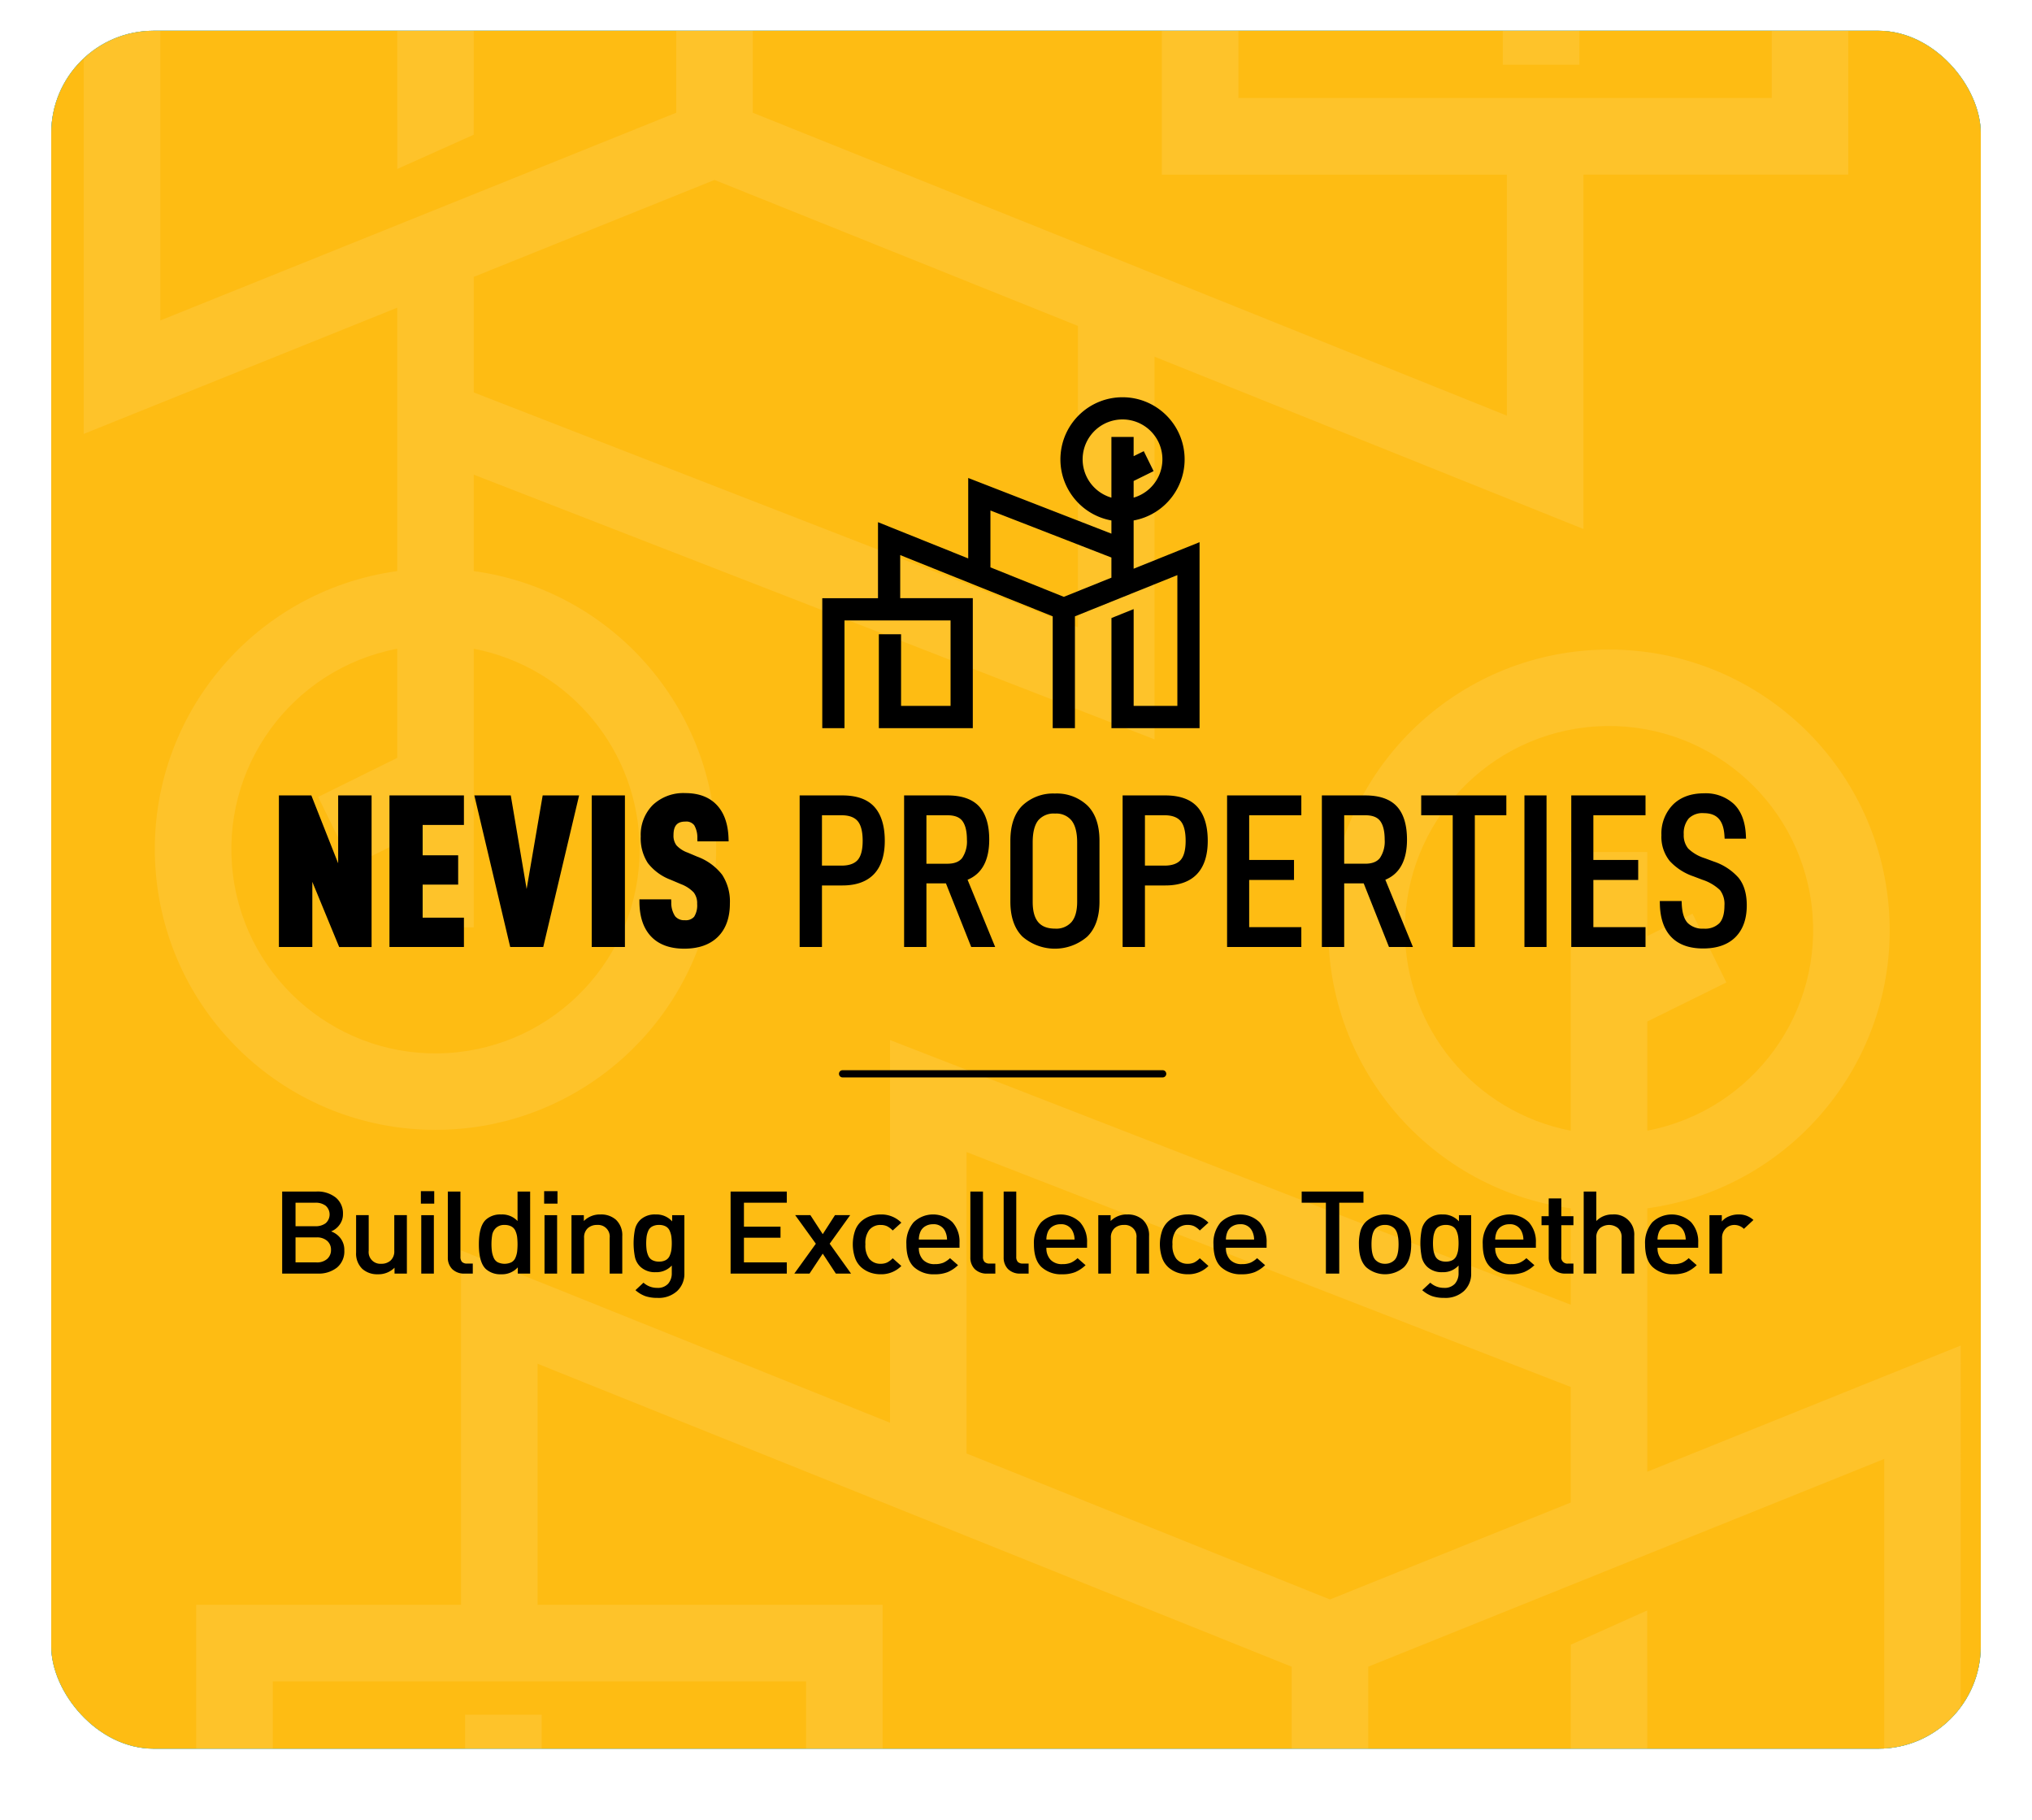 <svg xmlns="http://www.w3.org/2000/svg" xmlns:xlink="http://www.w3.org/1999/xlink" width="595" height="533" xmlns:v="https://vecta.io/nano"><defs><filter id="A" x="0" y="0" width="595" height="533" filterUnits="userSpaceOnUse"><feOffset dy="6"/><feGaussianBlur stdDeviation="5" result="A"/><feFlood flood-opacity=".129"/><feComposite operator="in" in2="A"/><feComposite in="SourceGraphic"/></filter><clipPath id="B"><rect width="565" height="503" rx="30" fill="none"/></clipPath><linearGradient id="C" x1="1" y1="1" x2="0" y2=".015"><stop offset="0" stop-color="#12394e"/><stop offset=".341" stop-color="#14455f"/><stop offset="1" stop-color="#165272"/></linearGradient><clipPath id="D"><path fill="none" d="M0 0h549.629v503H0z"/></clipPath><clipPath id="E"><path fill="#fff" d="M0 0h516.691v322.055H0z"/></clipPath><clipPath id="F"><path fill="#fff" d="M0 0h516.691v322.053H0z"/></clipPath><clipPath id="G"><path fill="none" d="M0 0h565v503H0z"/></clipPath><clipPath id="H"><path fill="none" d="M0 0h565.001v503.002H0z"/></clipPath><clipPath id="I"><path fill="none" d="M0 0h516.691v322.055H0z"/></clipPath><clipPath id="J"><path fill="none" d="M0 0h516.691v322.053H0z"/></clipPath><path id="K" d="M344.307 268.275h21.742v-5.806h-15.271V248.65h13.127v-5.868h-13.127v-13.083h15.271v-5.8h-21.742z"/><path id="L" d="M123.44 363.895h-2.28a4.95 4.95 0 0 1-3.763-1.333c-.856-.917-1.311-2.137-1.266-3.391v-19.3h3.691v19.1a2.15 2.15 0 0 0 .452 1.5 2.02 2.02 0 0 0 1.537.489h1.628z"/></defs><g transform="translate(-246 -6197.879)"><g transform="translate(246 6197.88)" filter="url(#A)"><rect width="565" height="503" rx="30" transform="translate(15 9)" fill="#fff"/></g><g transform="translate(261 6206.879)" clip-path="url(#B)"><path d="M0-.001h565v503H0z" fill="url(#C)"/><g opacity=".1"><g clip-path="url(#D)" transform="translate(9.515)"><g opacity=".68" style="mix-blend-mode:overlay"><g clip-path="url(#E)" transform="translate(32.938 180.945)"><path d="M424.896 240.961v-77.118c42.806-5.892 73.739-43.926 70.786-87.035S456.899.239 413.689.239s-79.041 33.46-81.994 76.569 27.98 81.143 70.786 87.035v28.226l-199.33-77.5v112.047l-125.6-50.45v103.758H.002v42.13h22.415v-19.68h156.164v19.68h-77.42v-9.945H78.746v9.945h122.25v-42.13H99.971v-70.563l220.809 88.7v24h22.415v-24.014l151.083-60.821v84.828h-69.382v-26.207h-.021v-14.262l-22.373 10.019v4.244h-.023v26.208h114.213v-118.05zM353.918 82.314c.043-31.542 24.589-57.621 56.07-59.574s59.062 20.892 63.003 52.187-17.112 60.266-48.094 66.18v-31.96l23.153-11.428-9.909-20.137-13.244 6.538V59.531h-22.416v81.577c-28.176-5.443-48.54-30.096-48.564-58.793M225.566 147.37l176.915 68.782v33.832l-70.5 28.381-106.415-42.745z" fill="#fff"/></g></g><g opacity=".68" style="mix-blend-mode:overlay"><g opacity=".747"><g clip-path="url(#F)"><path d="M91.796 81.093v77.117c-42.806 5.892-73.739 43.926-70.786 87.035s38.784 76.569 81.994 76.569 79.041-33.46 81.994-76.569-27.98-81.143-70.786-87.035v-28.226l199.33 77.5V95.438l125.6 50.45V42.129h77.551V.003h-22.415v19.68H338.111V.003h77.421v9.941h22.415V.003H315.696v42.13h101.025v70.566L195.913 24.003v-24h-22.411v24L22.415 84.827V.003h69.381v26.2h.021v14.266l22.371-10.019v-4.247h.023V.003H.002v118.045zm70.979 158.646c-.043 31.542-24.589 57.621-56.07 59.574s-59.062-20.892-63.003-52.187 17.112-60.266 48.094-66.18v31.957l-23.153 11.432 9.909 20.137 13.244-6.538v24.589h22.415v-81.577c28.176 5.443 48.54 30.096 48.564 58.793m128.351-65.056l-176.915-68.78V72.069l70.5-28.381 106.415 42.746z" fill="#fff"/></g></g></g></g></g><g fill="#fff"><path d="M316.125 160.743v-13.858c9.079-1.651 15.399-9.956 14.57-19.147s-8.533-16.231-17.761-16.231-16.932 7.04-17.761 16.231 5.491 17.496 14.57 19.147v3.786l-41.118-15.986v23.1l-25.91-10.408v21.826h-16v37.316h6.382v-30.924h30.459v24.533H249.34v-20.572h-6.382v26.964h26.977v-37.317h-20.841v-12.376l43.794 17.592v32.1h6.382v-32.1l29.41-11.84v37.551h-12.555v-27.79l-6.373 2.565v31.617h25.319v-53.4zm-41.121-.394v-16.325l34.739 13.506v5.782l-13.665 5.5zm34.739-37.447v17.43c-5.476-1.589-8.949-6.965-8.147-12.61s5.636-9.84 11.338-9.84 10.536 4.195 11.338 9.84-2.671 11.021-8.147 12.61v-4.783l5.733-2.829-2.821-5.734-2.912 1.437v-5.521zM87.694 245.344l-7.7-19.5h-9.315v43.517h9.6v-18.71l7.708 18.71h9.3v-43.52h-9.6zm14.729 24.018h21.386v-8.418h-11.853v-9.5h10.2v-8.418h-10.2v-8.71h11.854v-8.474h-21.387zm39.391-16.642l-4.552-26.879h-10.458l10.294 43.52h9.486l10.294-43.523h-10.457zm18.693-26.878h9.533v43.523h-9.533zm30.403 17.621l-2.873-1.213a8.05 8.05 0 0 1-3.19-2.07c-.613-.848-.915-1.881-.856-2.926 0-2.7 1.046-3.9 3.391-3.9.976-.112 1.942.282 2.561 1.045.647 1.153.956 2.464.894 3.784l.019.86h8.971l-.029-.909c-.134-4.118-1.277-7.336-3.4-9.566-2.139-2.25-5.172-3.391-9.017-3.391a12.8 12.8 0 0 0-9.313 3.4 12.13 12.13 0 0 0-3.483 9.043 13.06 13.06 0 0 0 2.041 7.65 14.89 14.89 0 0 0 6.525 4.782l2.99 1.269c1.382.511 2.632 1.327 3.655 2.387a5.02 5.02 0 0 1 .976 3.281 6.09 6.09 0 0 1-.862 3.691c-.678.734-1.663 1.105-2.657 1-1.057.086-2.092-.332-2.792-1.128a6.91 6.91 0 0 1-1.11-4.02l-.035-.844h-9.125l.009.889c.045 4.206 1.177 7.5 3.366 9.8s5.4 3.48 9.494 3.48c4.13 0 7.382-1.144 9.667-3.4s3.449-5.485 3.449-9.585a13.99 13.99 0 0 0-2.235-8.258 16.06 16.06 0 0 0-7.034-5.142m41.595-17.63h-12.289v43.519h6.41v-17.67h5.876c7.955 0 12.159-4.428 12.159-12.8 0-4.238-.986-7.5-2.93-9.694-1.971-2.224-5.077-3.352-9.229-3.352m-5.876 5.694h5.621c2.1 0 3.649.551 4.6 1.636.977 1.12 1.472 3.043 1.472 5.716 0 2.587-.493 4.445-1.463 5.524-.947 1.052-2.5 1.585-4.605 1.585h-5.621zm48.036 6.985c0-4.2-.967-7.395-2.875-9.491-1.929-2.118-4.988-3.192-9.093-3.192h-12.478v43.52h6.41v-18.275h5.6l7.265 18.279h6.879l-7.924-19.311c4.128-1.7 6.218-5.574 6.218-11.53m-18.036-6.988h6c2.066 0 3.474.53 4.3 1.621a8.9 8.9 0 0 1 1.318 5.368c.14 1.867-.342 3.728-1.37 5.293-.873 1.1-2.263 1.635-4.251 1.635h-6zm36.898-6.239a12.83 12.83 0 0 0-9.278 3.395c-2.335 2.261-3.518 5.69-3.518 10.2v17.431c0 4.423 1.182 7.821 3.515 10.1 5.331 4.569 13.196 4.569 18.527 0 2.356-2.281 3.55-5.68 3.55-10.1v-17.435c0-4.505-1.184-7.935-3.518-10.2a12.83 12.83 0 0 0-9.278-3.395m4.725 36.948a5.81 5.81 0 0 1-4.66 1.848c-4.4 0-6.451-2.451-6.451-7.714v-17.064c0-2.885.545-5.02 1.619-6.345a5.81 5.81 0 0 1 4.831-1.914c1.778-.128 3.511.594 4.672 1.946 1.1 1.345 1.651 3.47 1.651 6.314v17.068c0 2.632-.559 4.606-1.662 5.866m27-36.404h-12.286v43.519h6.41v-17.67h5.876c7.955 0 12.159-4.428 12.159-12.8 0-4.238-.986-7.5-2.93-9.694-1.971-2.224-5.077-3.352-9.229-3.352m-5.876 5.694h5.618c2.1 0 3.649.551 4.6 1.636.977 1.12 1.472 3.043 1.472 5.716 0 2.587-.493 4.445-1.463 5.524-.947 1.052-2.5 1.585-4.605 1.585h-5.621zm23.588 37.823h21.322v-5.694h-14.976v-13.55h12.873v-5.756h-12.873v-12.826h14.976v-5.694H342.96zm51.666-30.838c0-4.2-.967-7.395-2.875-9.491-1.929-2.118-4.988-3.192-9.093-3.192H370.18v43.52h6.41v-18.275h5.6l7.264 18.275h6.879l-7.925-19.311c4.127-1.7 6.218-5.574 6.218-11.53m-18.032-6.984h6c2.066 0 3.474.53 4.3 1.621.998 1.604 1.459 3.484 1.318 5.368.139 1.867-.343 3.728-1.371 5.293-.873 1.1-2.263 1.635-4.251 1.635h-6zm22.108-.001h9.05v37.826h6.346v-37.826h9.05v-5.694h-24.446zm29.651-5.693h6.346v43.523h-6.346zm13.447 43.52h21.324v-5.694h-14.976v-13.55h12.876v-5.756h-12.873v-12.826h14.973v-5.694h-21.322zm47.961-19.963a16.36 16.36 0 0 0-7-4.557l-2.616-.97a11.88 11.88 0 0 1-4.774-2.783 5.98 5.98 0 0 1-1.278-4.077 6.56 6.56 0 0 1 1.427-4.551 5.53 5.53 0 0 1 4.322-1.529c3.784 0 5.672 2.064 5.942 6.5l.05.827h6.145l-.042-.92c-.18-3.969-1.343-7.01-3.456-9.038a11.91 11.91 0 0 0-8.574-3.06 12.13 12.13 0 0 0-8.937 3.284 11.85 11.85 0 0 0-3.285 8.733c-.13 2.676.715 5.309 2.377 7.411a16.47 16.47 0 0 0 6.857 4.428l2.542.966a13.36 13.36 0 0 1 5.046 2.971 6.59 6.59 0 0 1 1.276 4.44c0 2.3-.49 4.007-1.457 5.065-1.205 1.133-2.834 1.7-4.482 1.561a6.08 6.08 0 0 1-4.568-1.583c-1.048-1.066-1.639-2.918-1.755-5.505l-.038-.841h-6.264l.019.9c.09 4.083 1.191 7.255 3.272 9.427 2.1 2.188 5.172 3.3 9.143 3.3 4 0 7.13-1.095 9.288-3.254s3.253-5.23 3.253-9.127c0-3.385-.819-6.079-2.436-8.01M89.463 356.487a6.03 6.03 0 0 1-2.094 4.913 8.39 8.39 0 0 1-5.536 1.737H71.615v-23.558h9.829a8.36 8.36 0 0 1 5.57 1.737 5.85 5.85 0 0 1 2.059 4.715 5.05 5.05 0 0 1-1.012 3.127 5.42 5.42 0 0 1-2.395 1.87 5.98 5.98 0 0 1 2.715 1.985 5.49 5.49 0 0 1 1.082 3.475m-5.341-7.826a3.35 3.35 0 0 0 0-5 4.73 4.73 0 0 0-3-.877h-5.678v6.75h5.678a4.73 4.73 0 0 0 3-.877m1.508 7.66a3.32 3.32 0 0 0-1.1-2.581 4.39 4.39 0 0 0-3.051-.993h-6.033v7.18h6.033c1.106.066 2.195-.289 3.051-.992.735-.666 1.138-1.623 1.1-2.614m21.797 6.819h-3.548v-1.687c-1.268 1.263-3.001 1.945-4.79 1.886a6.4 6.4 0 0 1-4.435-1.522 6.09 6.09 0 0 1-1.81-4.732v-10.72h3.619v10.224c-.116 1.001.223 2.002.924 2.726s1.69 1.096 2.695 1.013a3.85 3.85 0 0 0 2.679-.943c.741-.735 1.124-1.759 1.047-2.8v-10.22h3.619z"/><path d="M115.275 343.053h-3.832v-3.573h3.832zm-.106 20.084h-3.619v-16.775h3.625zm11.185 0h-2.236c-1.359.102-2.698-.373-3.69-1.307a4.63 4.63 0 0 1-1.242-3.325v-18.926h3.617v18.728a2.11 2.11 0 0 0 .444 1.473 1.98 1.98 0 0 0 1.508.48h1.6zm16.471 0h-3.549v-1.787a6.06 6.06 0 0 1-4.754 1.985 6.2 6.2 0 0 1-4.4-1.489q-2.023-1.886-2.023-7.114 0-5.194 2.023-7.081a6.15 6.15 0 0 1 4.364-1.488 6.04 6.04 0 0 1 4.719 1.886v-8.471h3.619zm-3.744-6.253a18.66 18.66 0 0 0 0-4.3c-.083-.595-.252-1.174-.5-1.721a2.63 2.63 0 0 0-1.153-1.257 4.01 4.01 0 0 0-1.951-.43 3.39 3.39 0 0 0-2.431.827 3.65 3.65 0 0 0-1.1 1.92c-.274 1.641-.304 3.313-.089 4.963a7 7 0 0 0 .515 1.737 2.62 2.62 0 0 0 1.153 1.274c1.237.572 2.663.572 3.9 0a2.62 2.62 0 0 0 1.153-1.274 6.47 6.47 0 0 0 .5-1.737m11.598-13.833h-3.832v-3.573h3.832zm-.106 20.084h-3.619v-16.775h3.619zm18.71.001h-3.619v-10.224c.124-1.003-.213-2.009-.916-2.735s-1.697-1.095-2.704-1.004a3.85 3.85 0 0 0-2.679.943 3.57 3.57 0 0 0-1.047 2.8v10.224H154.7v-16.779h3.548v1.687a6.48 6.48 0 0 1 4.79-1.886c1.618-.071 3.202.472 4.435 1.522a6.09 6.09 0 0 1 1.81 4.732zm17.838-.099a6.73 6.73 0 0 1-2.076 5.112 7.84 7.84 0 0 1-5.624 1.969c-1.186.027-2.369-.142-3.5-.5-1.053-.387-2.022-.971-2.856-1.72l2.306-2.151a5.76 5.76 0 0 0 3.9 1.489 3.97 3.97 0 0 0 3.193-1.208c.705-.86 1.071-1.949 1.029-3.06v-2.151c-1.191 1.293-2.892 1.996-4.648 1.919a6.04 6.04 0 0 1-4.293-1.488 5.51 5.51 0 0 1-1.604-2.744c-.544-2.686-.544-5.454 0-8.14a5.51 5.51 0 0 1 1.615-2.746 6.1 6.1 0 0 1 4.329-1.456 6.02 6.02 0 0 1 4.719 1.985v-1.786h3.513zm-3.743-6.634a15.72 15.72 0 0 0 0-3.937 6.52 6.52 0 0 0-.479-1.622c-.224-.526-.617-.963-1.117-1.241a3.91 3.91 0 0 0-1.934-.43 4.01 4.01 0 0 0-1.952.43 2.55 2.55 0 0 0-1.135 1.241 6.46 6.46 0 0 0-.479 1.638 15.39 15.39 0 0 0 0 3.9c.086.565.247 1.116.479 1.638a2.55 2.55 0 0 0 1.135 1.241 4.01 4.01 0 0 0 1.952.429 3.9 3.9 0 0 0 1.934-.429 2.57 2.57 0 0 0 1.117-1.241 6.5 6.5 0 0 0 .479-1.622m33.156 6.737h-16.144v-23.558h16.145v3.21h-12.313v6.882h10.5v3.177h-10.5v7.081h12.313zm18.445 0h-4.365l-3.761-5.724-3.8 5.724h-4.364l6.174-8.57-5.925-8.205h4.365l3.548 5.459 3.513-5.459h4.364l-5.89 8.205zm14.448-2.183a8.11 8.11 0 0 1-5.926 2.382 9.05 9.05 0 0 1-2.981-.48 7.9 7.9 0 0 1-2.537-1.456 6.6 6.6 0 0 1-1.827-2.68c-.899-2.582-.899-5.392 0-7.974a6.6 6.6 0 0 1 1.827-2.68c.746-.638 1.607-1.126 2.537-1.439.962-.315 1.969-.471 2.981-.463a8.1 8.1 0 0 1 5.926 2.349l-2.484 2.25a6.03 6.03 0 0 0-1.614-1.224c-.574-.256-1.198-.381-1.827-.364-1.285-.061-2.523.491-3.336 1.489-1.42 2.539-1.42 5.634 0 8.173.813.997 2.051 1.55 3.336 1.489a4.2 4.2 0 0 0 1.827-.364 5.99 5.99 0 0 0 1.614-1.224zm16.698-5.228h-11.674a4.8 4.8 0 0 0 1.189 3.441c.9.881 2.131 1.338 3.388 1.257.823.025 1.642-.111 2.413-.4a6.63 6.63 0 0 0 1.951-1.323l2.306 2.018a10.06 10.06 0 0 1-2.963 1.985 9.86 9.86 0 0 1-3.779.629 8.29 8.29 0 0 1-5.89-2.051q-2.2-2.052-2.2-6.552c-.137-2.285.599-4.537 2.058-6.3 3.106-3.003 8.026-3.025 11.159-.05a8.31 8.31 0 0 1 2.04 5.857zm-3.584-2.349a5.58 5.58 0 0 0-.5-2.283c-.606-1.394-2.034-2.246-3.548-2.118a4.18 4.18 0 0 0-2.2.579c-.611.355-1.095.894-1.384 1.539a5.66 5.66 0 0 0-.461 2.283zm13.87 9.76h-2.238c-1.359.102-2.698-.373-3.69-1.307a4.63 4.63 0 0 1-1.242-3.325v-18.926h3.62v18.728a2.11 2.11 0 0 0 .444 1.473c.414.362.961.536 1.508.48h1.6zm9.562 0h-2.236c-1.359.102-2.698-.373-3.69-1.307a4.63 4.63 0 0 1-1.242-3.325v-18.926h3.619v18.728a2.11 2.11 0 0 0 .444 1.473c.414.362.961.536 1.508.48h1.6zm16.776-7.411h-11.674a4.8 4.8 0 0 0 1.189 3.441c.9.881 2.131 1.338 3.388 1.257.823.025 1.642-.111 2.413-.4a6.63 6.63 0 0 0 1.951-1.323l2.306 2.018a10.06 10.06 0 0 1-2.963 1.985 9.86 9.86 0 0 1-3.779.629 8.29 8.29 0 0 1-5.89-2.051q-2.2-2.052-2.2-6.552c-.137-2.285.599-4.537 2.058-6.3 3.106-3.003 8.026-3.025 11.159-.05a8.31 8.31 0 0 1 2.04 5.857zm-3.584-2.349c-.004-.788-.174-1.566-.5-2.283-.606-1.394-2.034-2.246-3.548-2.118a4.18 4.18 0 0 0-2.2.579c-.611.355-1.095.894-1.384 1.539a5.66 5.66 0 0 0-.461 2.283zm21.395 9.761h-3.619v-10.224c.124-1.003-.213-2.009-.916-2.735s-1.697-1.095-2.704-1.004a3.85 3.85 0 0 0-2.679.943 3.57 3.57 0 0 0-1.047 2.8v10.224h-3.618v-16.779h3.548v1.687a6.48 6.48 0 0 1 4.79-1.886c1.618-.071 3.202.472 4.435 1.522a6.09 6.09 0 0 1 1.81 4.732zm17.051-2.184a8.11 8.11 0 0 1-5.925 2.382 9.05 9.05 0 0 1-2.981-.48 7.9 7.9 0 0 1-2.537-1.456 6.6 6.6 0 0 1-1.827-2.68 12.13 12.13 0 0 1 0-7.974 6.61 6.61 0 0 1 1.827-2.68 7.67 7.67 0 0 1 2.537-1.439 9.34 9.34 0 0 1 2.981-.463 8.1 8.1 0 0 1 5.925 2.349l-2.484 2.25a6.03 6.03 0 0 0-1.614-1.224c-.574-.256-1.198-.381-1.827-.364-1.285-.061-2.523.491-3.336 1.489-1.42 2.539-1.42 5.634 0 8.173.813.997 2.051 1.55 3.336 1.489a4.2 4.2 0 0 0 1.827-.364 5.99 5.99 0 0 0 1.614-1.224zm16.696-5.228H342.63a4.8 4.8 0 0 0 1.189 3.441c.9.881 2.131 1.338 3.388 1.257.823.025 1.642-.111 2.413-.4a6.65 6.65 0 0 0 1.951-1.323l2.306 2.018a10.06 10.06 0 0 1-2.963 1.985 9.86 9.86 0 0 1-3.779.629 8.29 8.29 0 0 1-5.891-2.051q-2.2-2.052-2.2-6.552c-.137-2.285.599-4.537 2.058-6.3 3.106-3.003 8.026-3.025 11.159-.05a8.31 8.31 0 0 1 2.04 5.857zm-3.584-2.349c-.004-.788-.174-1.566-.5-2.283-.606-1.394-2.034-2.246-3.548-2.118a4.18 4.18 0 0 0-2.2.579c-.611.355-1.095.894-1.384 1.539a5.67 5.67 0 0 0-.461 2.283zm31.403-10.588h-6.954v20.349h-3.832v-20.349h-6.955v-3.21h17.741zm13.701 11.944q0 4.566-2.129 6.618a8.27 8.27 0 0 1-10.751 0q-2.13-2.051-2.13-6.618a13.86 13.86 0 0 1 .461-3.855c.304-1.042.88-1.983 1.668-2.729a8.27 8.27 0 0 1 10.751 0 6.12 6.12 0 0 1 1.668 2.729 13.89 13.89 0 0 1 .461 3.855m-3.619 0q0-3.441-1.242-4.6a3.75 3.75 0 0 0-2.661-.959 3.7 3.7 0 0 0-2.625.959q-1.243 1.159-1.242 4.6.001 3.441 1.242 4.6a3.7 3.7 0 0 0 2.625.992 3.75 3.75 0 0 0 2.661-.992q1.242-1.158 1.242-4.6m20.852 8.306a6.73 6.73 0 0 1-2.076 5.112 7.84 7.84 0 0 1-5.624 1.969 10.78 10.78 0 0 1-3.5-.5c-1.053-.387-2.022-.971-2.856-1.72l2.307-2.151c1.068.967 2.459 1.498 3.9 1.489a3.97 3.97 0 0 0 3.193-1.208c.705-.86 1.071-1.949 1.029-3.06v-2.151c-1.191 1.293-2.892 1.996-4.648 1.919-1.57.081-3.11-.452-4.293-1.488a5.51 5.51 0 0 1-1.614-2.747c-.545-2.686-.545-5.454 0-8.14a5.52 5.52 0 0 1 1.614-2.746 6.1 6.1 0 0 1 4.329-1.456 6.02 6.02 0 0 1 4.719 1.985v-1.786h3.513zm-3.744-6.634a15.7 15.7 0 0 0 0-3.937 6.49 6.49 0 0 0-.479-1.622c-.224-.526-.618-.963-1.118-1.241a3.9 3.9 0 0 0-1.934-.43 4.01 4.01 0 0 0-1.952.43c-.506.275-.904.712-1.13 1.241-.231.522-.392 1.073-.478 1.638a15.37 15.37 0 0 0 0 3.9 6.44 6.44 0 0 0 .478 1.638 2.55 2.55 0 0 0 1.135 1.241 4.01 4.01 0 0 0 1.952.429 3.9 3.9 0 0 0 1.934-.429c.5-.278.894-.715 1.118-1.241a6.47 6.47 0 0 0 .479-1.622m22.318-.674h-11.678a4.8 4.8 0 0 0 1.189 3.441c.9.881 2.131 1.338 3.388 1.257.823.025 1.642-.111 2.413-.4a6.65 6.65 0 0 0 1.952-1.323l2.307 2.018a10.06 10.06 0 0 1-2.963 1.985 9.86 9.86 0 0 1-3.778.629 8.29 8.29 0 0 1-5.89-2.051q-2.2-2.052-2.2-6.552c-.137-2.285.599-4.537 2.058-6.3 3.106-3.003 8.026-3.025 11.159-.05a8.31 8.31 0 0 1 2.04 5.857zm-3.584-2.349c-.004-.788-.174-1.566-.5-2.283-.606-1.394-2.034-2.246-3.548-2.118a4.18 4.18 0 0 0-2.2.579c-.611.355-1.095.894-1.384 1.539a5.67 5.67 0 0 0-.461 2.283zm14.364 9.76h-2.165a4.78 4.78 0 0 1-3.654-1.356c-.847-.891-1.306-2.081-1.277-3.309v-9.235h-2.058v-2.581h2.058v-5.1h3.619v5.1h3.478v2.581h-3.478v9.065a1.74 1.74 0 0 0 1.987 1.952h1.49zm17.47 0h-3.621v-10.29a3.54 3.54 0 0 0-1.011-2.746 4.13 4.13 0 0 0-5.234.017c-.722.718-1.098 1.714-1.029 2.73v10.29h-3.619v-23.559h3.619v8.471a6.3 6.3 0 0 1 4.648-1.886 5.76 5.76 0 0 1 6.245 6.154zm18.362-7.411h-11.674a4.8 4.8 0 0 0 1.189 3.441c.9.881 2.131 1.338 3.388 1.257.823.025 1.642-.111 2.413-.4a6.63 6.63 0 0 0 1.951-1.323l2.306 2.018a10.06 10.06 0 0 1-2.963 1.985 9.86 9.86 0 0 1-3.779.629 8.29 8.29 0 0 1-5.89-2.051q-2.2-2.052-2.2-6.552c-.137-2.285.599-4.537 2.058-6.3 3.106-3.003 8.026-3.025 11.159-.05a8.31 8.31 0 0 1 2.04 5.857zm-3.584-2.349a5.58 5.58 0 0 0-.5-2.283c-.606-1.394-2.034-2.246-3.548-2.118a4.18 4.18 0 0 0-2.2.579c-.611.355-1.095.894-1.384 1.539a5.65 5.65 0 0 0-.461 2.283zm19.442-5.625l-2.732 2.548a3.86 3.86 0 0 0-2.7-1.125c-.96-.024-1.886.354-2.555 1.042a3.72 3.72 0 0 0-1.029 2.73v10.191h-3.619v-16.775h3.548v1.82c.538-.644 1.227-1.144 2.005-1.456.879-.378 1.828-.57 2.785-.562a6.05 6.05 0 0 1 4.294 1.588"/></g><path d="M232.805 306.844h93.222" fill="none" stroke="#fff" stroke-linecap="round" stroke-width="3"/><path d="M0-.001h565v503H0z" fill="#2fd7ff" style="mix-blend-mode:saturation"/><g clip-path="url(#G)"><path fill="#febc13" d="M0-.001h565.001v503.002H0z"/><g clip-path="url(#H)" transform="translate(0 -.001)"><g opacity=".1"><g clip-path="url(#D)" transform="translate(9.515 .001)"><g style="mix-blend-mode:overlay"><g clip-path="url(#I)" transform="translate(32.938 180.945)"><path d="M424.897 240.961v-77.118c42.806-5.892 73.739-43.926 70.786-87.035S456.9.239 413.69.239s-79.041 33.46-81.994 76.569 27.98 81.143 70.786 87.035v28.226l-199.33-77.5v112.047l-125.6-50.45v103.758H.002v42.13h22.415v-19.68h156.164v19.68h-77.42v-9.945H78.746v9.945h122.25v-42.13H99.971v-70.563l220.809 88.7v24h22.415v-24.014l151.083-60.821v84.828h-69.381v-26.207h-.021v-14.262l-22.374 10.019v4.244h-.023v26.207h114.214V204.006zM353.918 82.314c.043-31.542 24.589-57.621 56.07-59.574s59.062 20.892 63.003 52.187-17.112 60.266-48.094 66.18v-31.961l23.153-11.428-9.909-20.137-13.244 6.537V59.531h-22.415v81.577c-28.176-5.443-48.54-30.096-48.564-58.793M225.566 147.37l176.916 68.783v33.832l-70.5 28.381-106.416-42.746z" fill="#fff"/></g></g><g style="mix-blend-mode:overlay"><g clip-path="url(#J)"><path d="M91.796 81.093v77.117c-42.806 5.892-73.739 43.926-70.786 87.035s38.784 76.569 81.994 76.569 79.041-33.46 81.994-76.569-27.98-81.143-70.786-87.035v-28.226l199.33 77.5V95.438l125.6 50.45V42.129h77.556V.003h-22.419v19.68H338.111V.003h77.421v9.941h22.415V.003H315.696v42.13h101.026v70.566L195.913 24.003v-24h-22.411v24L22.415 84.827V.003h69.381v26.2h.021v14.266l22.371-10.019v-4.247h.023V.003H.002v118.045zm70.979 158.646c-.043 31.542-24.589 57.621-56.07 59.574s-59.062-20.892-63.003-52.187 17.112-60.266 48.094-66.18v31.957l-23.153 11.432 9.909 20.137 13.244-6.538v24.589h22.415v-81.577c28.176 5.443 48.54 30.096 48.564 58.793m128.351-65.056l-176.915-68.78V72.069l70.5-28.381 106.415 42.746z" fill="#fff"/></g></g></g></g><path d="M316.944 157.518v-14.129c9.258-1.684 15.702-10.152 14.857-19.524s-8.701-16.551-18.11-16.551-17.265 7.179-18.11 16.551 5.599 17.84 14.857 19.524v3.861l-41.93-16.3v23.554l-26.419-10.612v22.255h-16.315v38.05h6.507v-31.535h31.058v25.016h-14.493v-20.977h-6.507v27.494h27.512v-38.05h-21.256v-12.62l44.656 17.937v32.733h6.507v-32.734l29.993-12.073v38.289h-12.8v-28.336l-6.5 2.615v32.239h25.8v-54.45zm-41.93-.4V140.47l35.423 13.772v5.9l-13.934 5.61zm35.423-38.183v17.772a11.68 11.68 0 1 1 6.508 0v-4.876l5.846-2.885-2.877-5.846-2.969 1.466v-5.63zM84.02 243.783l-7.852-19.884h-9.5v44.379h9.785v-19.079l7.862 19.081h9.489v-44.381h-9.785zm15.019 24.492h21.807v-8.584h-12.087v-9.684h10.4v-8.584h-10.4v-8.882h12.086v-8.642H99.039zm40.166-16.975l-4.642-27.4h-10.664l10.5 44.379h9.67l10.5-44.379h-10.666zm19.061-27.403h9.72v44.379h-9.72zm31 17.967l-2.93-1.237a8.2 8.2 0 0 1-3.252-2.111 4.64 4.64 0 0 1-.873-2.984c0-2.752 1.066-3.979 3.457-3.979a2.93 2.93 0 0 1 2.611 1.066 7.19 7.19 0 0 1 .912 3.858l.019.877h9.146l-.03-.927c-.137-4.2-1.3-7.481-3.464-9.755-2.181-2.294-5.274-3.457-9.194-3.457a13.05 13.05 0 0 0-9.5 3.465c-2.414 2.446-3.701 5.787-3.552 9.22-.13 2.753.597 5.478 2.081 7.8a15.18 15.18 0 0 0 6.653 4.876l3.056 1.296a10 10 0 0 1 3.727 2.434 5.12 5.12 0 0 1 1 3.346 6.21 6.21 0 0 1-.879 3.763 3.23 3.23 0 0 1-2.715 1.014 3.42 3.42 0 0 1-2.846-1.15 7.04 7.04 0 0 1-1.132-4.1l-.035-.86h-9.3l.01.907c.045 4.289 1.2 7.65 3.432 9.991s5.5 3.549 9.681 3.549c4.21 0 7.527-1.167 9.857-3.468s3.516-5.593 3.516-9.773a14.27 14.27 0 0 0-2.279-8.421c-1.862-2.375-4.344-4.189-7.172-5.243m42.405-17.962h-12.528v44.379h6.536v-18.023h5.992c8.111 0 12.4-4.515 12.4-13.056 0-4.321-1.005-7.647-2.988-9.884-2.01-2.268-5.176-3.418-9.411-3.418m-5.992 5.806h5.732c2.145 0 3.721.561 4.686 1.668 1 1.142 1.5 3.1 1.5 5.828 0 2.638-.5 4.532-1.491 5.633-.966 1.072-2.546 1.616-4.7 1.616h-5.732zm48.978 7.126c0-4.284-.986-7.54-2.931-9.677-1.966-2.159-5.086-3.255-9.272-3.255h-12.724v44.379h6.536v-18.638h5.709l7.408 18.638h7.013l-8.081-19.691c4.209-1.734 6.341-5.684 6.341-11.756m-18.39-7.126h6.122c2.106 0 3.542.541 4.389 1.652.892 1.172 1.344 3.013 1.344 5.474.142 1.905-.35 3.804-1.4 5.4-.89 1.122-2.308 1.667-4.335 1.667h-6.122zm37.626-6.362a13.08 13.08 0 0 0-9.461 3.461c-2.38 2.305-3.587 5.8-3.587 10.4v17.771c0 4.509 1.206 7.975 3.585 10.3 5.435 4.659 13.456 4.659 18.891 0 2.4-2.325 3.62-5.792 3.62-10.3v-17.774c0-4.594-1.207-8.092-3.588-10.4a13.08 13.08 0 0 0-9.461-3.461m4.818 37.675a5.93 5.93 0 0 1-4.752 1.885c-4.487 0-6.578-2.5-6.578-7.866v-17.4c0-2.942.556-5.119 1.651-6.47a5.92 5.92 0 0 1 4.926-1.952c1.813-.131 3.58.605 4.764 1.984 1.117 1.372 1.683 3.538 1.683 6.438v17.4c0 2.684-.57 4.7-1.695 5.981m27.533-37.114h-12.528v44.379h6.536v-18.023h5.992c8.111 0 12.4-4.515 12.4-13.056 0-4.321-1.005-7.647-2.987-9.884-2.01-2.268-5.176-3.418-9.411-3.418m-5.992 5.806h5.732c2.145 0 3.721.561 4.686 1.668 1 1.142 1.5 3.1 1.5 5.828 0 2.638-.5 4.532-1.491 5.633-.966 1.072-2.546 1.616-4.7 1.616h-5.732z"/><use xlink:href="#K"/><path d="M396.989 236.829c0-4.284-.986-7.54-2.931-9.677-1.966-2.159-5.086-3.255-9.272-3.255h-12.723v44.379h6.536v-18.638h5.709l7.408 18.638h7.014l-8.081-19.691c4.209-1.734 6.341-5.684 6.341-11.756m-18.392-7.13h6.122c2.106 0 3.542.541 4.389 1.652.892 1.172 1.344 3.013 1.344 5.474.142 1.905-.35 3.804-1.4 5.4-.89 1.122-2.308 1.667-4.335 1.667h-6.122zm22.552 0h9.228v38.573h6.472v-38.573h9.228v-5.8H401.15zm30.229-5.802h6.471v44.379h-6.471zm13.712 44.378h21.742v-5.806h-15.271V248.65h13.127v-5.868h-13.127v-13.083h15.271v-5.8h-21.742zm48.904-20.359a16.68 16.68 0 0 0-7.134-4.647l-2.667-.988a12.13 12.13 0 0 1-4.868-2.838 6.1 6.1 0 0 1-1.3-4.157 6.69 6.69 0 0 1 1.455-4.641 5.64 5.64 0 0 1 4.407-1.559c3.858 0 5.784 2.105 6.059 6.625l.051.843h6.265l-.042-.938c-.184-4.047-1.369-7.148-3.525-9.216-2.386-2.157-5.531-3.279-8.743-3.12-3.825 0-6.891 1.127-9.113 3.348-2.287 2.385-3.498 5.603-3.35 8.905a11.3 11.3 0 0 0 2.424 7.556 16.79 16.79 0 0 0 6.992 4.515l2.592.985a13.62 13.62 0 0 1 5.145 3.029 6.72 6.72 0 0 1 1.3 4.527c0 2.348-.5 4.086-1.486 5.164a5.94 5.94 0 0 1-4.57 1.591 6.2 6.2 0 0 1-4.658-1.614c-1.069-1.086-1.671-2.975-1.79-5.613l-.038-.857h-6.387l.02.917c.092 4.163 1.214 7.4 3.336 9.612 2.137 2.231 5.274 3.362 9.322 3.362 4.083 0 7.27-1.116 9.471-3.317s3.317-5.333 3.317-9.307c0-3.452-.836-6.2-2.484-8.167M85.823 357.113c.108 1.911-.681 3.763-2.134 5.01a8.55 8.55 0 0 1-5.644 1.771h-10.42v-24.021h10.021c2.045-.111 4.061.518 5.68 1.771 1.405 1.192 2.18 2.967 2.1 4.808a5.14 5.14 0 0 1-1.031 3.188c-.616.855-1.463 1.517-2.442 1.906a6.1 6.1 0 0 1 2.768 2.024 5.6 5.6 0 0 1 1.1 3.542m-5.445-7.979c.725-.648 1.14-1.574 1.14-2.547s-.415-1.899-1.14-2.547a4.82 4.82 0 0 0-3.057-.894h-5.783v6.883h5.789a4.82 4.82 0 0 0 3.057-.894m1.538 7.811a3.38 3.38 0 0 0-1.122-2.632 4.48 4.48 0 0 0-3.111-1.012h-6.151v7.321h6.151a4.48 4.48 0 0 0 3.111-1.012 3.42 3.42 0 0 0 1.122-2.666m22.222 6.95h-3.618v-1.72a6.61 6.61 0 0 1-4.885 1.923 6.53 6.53 0 0 1-4.522-1.552 6.2 6.2 0 0 1-1.845-4.824v-10.936h3.69v10.425a3.43 3.43 0 0 0 3.69 3.812 3.93 3.93 0 0 0 2.731-.961c.755-.749 1.145-1.79 1.068-2.851v-10.425h3.69z"/><path d="M112.148 343.415h-3.907v-3.644h3.908zm-.107 20.479h-3.69v-17.105h3.69z"/><use xlink:href="#L"/><path d="M140.235 363.895h-3.618v-1.822a6.18 6.18 0 0 1-4.848 2.025 6.32 6.32 0 0 1-4.486-1.518q-2.062-1.923-2.062-7.254 0-5.3 2.062-7.22c1.23-1.064 2.826-1.609 4.45-1.518 1.809-.098 3.569.605 4.812 1.923v-8.637h3.69zm-3.817-6.377a19.03 19.03 0 0 0 0-4.386 6.43 6.43 0 0 0-.507-1.754 2.69 2.69 0 0 0-1.176-1.282 4.09 4.09 0 0 0-1.99-.439 3.45 3.45 0 0 0-2.478.843 3.73 3.73 0 0 0-1.122 1.957 17.19 17.19 0 0 0-.09 5.061 7.13 7.13 0 0 0 .525 1.771c.234.554.649 1.012 1.176 1.3a4.73 4.73 0 0 0 3.98 0 2.67 2.67 0 0 0 1.176-1.3 6.66 6.66 0 0 0 .507-1.771m11.822-14.103h-3.908v-3.644h3.908zm-.109 20.479h-3.69v-17.105h3.69zm19.079.001h-3.69v-10.426a3.41 3.41 0 0 0-3.691-3.812c-1-.039-1.976.304-2.731.961-.755.749-1.144 1.79-1.067 2.851v10.425h-3.692v-17.105h3.618v1.721a6.61 6.61 0 0 1 4.885-1.923 6.53 6.53 0 0 1 4.522 1.552 6.21 6.21 0 0 1 1.845 4.825zm18.187-.102a6.86 6.86 0 0 1-2.117 5.213c-1.573 1.397-3.633 2.119-5.734 2.007a10.99 10.99 0 0 1-3.564-.506c-1.073-.395-2.061-.99-2.912-1.754l2.352-2.193a5.87 5.87 0 0 0 3.979 1.518 4.05 4.05 0 0 0 3.256-1.231c.719-.877 1.093-1.987 1.05-3.121v-2.194c-1.214 1.319-2.949 2.035-4.74 1.957-1.601.083-3.172-.462-4.378-1.518a5.62 5.62 0 0 1-1.646-2.8 20.9 20.9 0 0 1 0-8.3 5.62 5.62 0 0 1 1.646-2.8c1.224-1.047 2.806-1.579 4.414-1.484a6.14 6.14 0 0 1 4.812 2.024v-1.822h3.582zm-3.817-6.765a15.96 15.96 0 0 0 0-4.015 6.66 6.66 0 0 0-.489-1.653 2.62 2.62 0 0 0-1.14-1.265 3.98 3.98 0 0 0-1.972-.439 4.09 4.09 0 0 0-1.99.439 2.59 2.59 0 0 0-1.158 1.265 6.59 6.59 0 0 0-.489 1.67c-.169 1.322-.169 2.659 0 3.981a6.58 6.58 0 0 0 .489 1.67c.231.541.64.988 1.158 1.266.616.312 1.3.462 1.99.438a3.98 3.98 0 0 0 1.972-.438 2.62 2.62 0 0 0 1.14-1.266 6.64 6.64 0 0 0 .489-1.653m33.808 6.866h-16.46v-24.022h16.46v3.272h-12.552v7.018h10.709v3.239h-10.709v7.22h12.552zm18.81 0h-4.45l-3.835-5.837-3.871 5.837h-4.45l6.3-8.738-6.048-8.371h4.45l3.618 5.567 3.582-5.567h4.45l-6.006 8.367zm14.732-2.226a8.27 8.27 0 0 1-6.042 2.429 9.24 9.24 0 0 1-3.04-.489 8.06 8.06 0 0 1-2.587-1.484 6.74 6.74 0 0 1-1.863-2.733 12.37 12.37 0 0 1 0-8.131c.384-1.052 1.025-1.991 1.863-2.733a7.82 7.82 0 0 1 2.587-1.467 9.54 9.54 0 0 1 3.04-.473c2.258-.06 4.441.807 6.042 2.4l-2.533 2.294a6.12 6.12 0 0 0-1.646-1.248 4.3 4.3 0 0 0-1.863-.371 4.14 4.14 0 0 0-3.4 1.518 6.39 6.39 0 0 0-1.086 4.142c-.13 1.478.253 2.955 1.085 4.184a4.14 4.14 0 0 0 3.4 1.518 4.29 4.29 0 0 0 1.863-.371c.615-.32 1.172-.742 1.646-1.248zm17.027-5.331h-11.9a4.9 4.9 0 0 0 1.212 3.509 4.53 4.53 0 0 0 3.455 1.282 6.47 6.47 0 0 0 2.46-.4 6.8 6.8 0 0 0 1.99-1.349l2.352 2.058a10.27 10.27 0 0 1-3.021 2.024 10.07 10.07 0 0 1-3.853.641 8.45 8.45 0 0 1-6.006-2.092q-2.243-2.096-2.243-6.688a9.21 9.21 0 0 1 2.1-6.427c3.167-3.062 8.185-3.085 11.379-.051a8.47 8.47 0 0 1 2.08 5.972zm-3.654-2.4a5.7 5.7 0 0 0-.507-2.328c-.618-1.421-2.074-2.289-3.618-2.159a4.25 4.25 0 0 0-2.243.59c-.623.362-1.117.911-1.411 1.569a5.75 5.75 0 0 0-.47 2.328zm14.142 9.958h-2.28a4.95 4.95 0 0 1-3.763-1.333 4.72 4.72 0 0 1-1.266-3.391v-19.3h3.691v19.1a2.15 2.15 0 0 0 .452 1.5 2.02 2.02 0 0 0 1.537.489h1.628zm9.749 0h-2.28a4.95 4.95 0 0 1-3.763-1.333 4.72 4.72 0 0 1-1.266-3.391v-19.3h3.691v19.1a2.15 2.15 0 0 0 .452 1.5c.422.369.979.546 1.537.489h1.628zm17.107-7.558h-11.9a4.9 4.9 0 0 0 1.212 3.509 4.53 4.53 0 0 0 3.456 1.282 6.47 6.47 0 0 0 2.46-.4 6.8 6.8 0 0 0 1.99-1.349l2.352 2.058a10.27 10.27 0 0 1-3.021 2.024 10.07 10.07 0 0 1-3.853.641 8.45 8.45 0 0 1-6.006-2.092q-2.244-2.092-2.243-6.681c-.14-2.331.611-4.628 2.1-6.427 3.167-3.062 8.185-3.085 11.379-.051a8.47 8.47 0 0 1 2.08 5.972zm-3.654-2.4a5.69 5.69 0 0 0-.507-2.328c-.618-1.421-2.074-2.289-3.618-2.159a4.25 4.25 0 0 0-2.243.59c-.623.362-1.117.911-1.411 1.569a5.76 5.76 0 0 0-.47 2.328zm21.816 9.958h-3.69v-10.426a3.41 3.41 0 0 0-3.691-3.812c-1-.039-1.977.304-2.732.961-.755.749-1.144 1.79-1.067 2.851v10.425h-3.69v-17.105h3.618v1.721a6.61 6.61 0 0 1 4.885-1.923 6.53 6.53 0 0 1 4.522 1.552 6.21 6.21 0 0 1 1.845 4.825zm17.385-2.227a8.27 8.27 0 0 1-6.042 2.429 9.24 9.24 0 0 1-3.04-.489 8.06 8.06 0 0 1-2.583-1.486 6.74 6.74 0 0 1-1.863-2.733 12.36 12.36 0 0 1 0-8.131 6.74 6.74 0 0 1 1.863-2.736 7.82 7.82 0 0 1 2.587-1.467 9.54 9.54 0 0 1 3.04-.473c2.257-.06 4.441.807 6.042 2.4l-2.533 2.294c-.474-.506-1.031-.928-1.646-1.248a4.3 4.3 0 0 0-1.863-.371 4.14 4.14 0 0 0-3.4 1.518 6.39 6.39 0 0 0-1.09 4.147c-.13 1.478.253 2.955 1.085 4.184a4.14 4.14 0 0 0 3.4 1.518 4.29 4.29 0 0 0 1.863-.371 6.12 6.12 0 0 0 1.646-1.248zm17.026-5.331h-11.9a4.9 4.9 0 0 0 1.212 3.509 4.53 4.53 0 0 0 3.456 1.282 6.47 6.47 0 0 0 2.46-.4 6.8 6.8 0 0 0 1.99-1.349l2.352 2.058a10.27 10.27 0 0 1-3.021 2.024 10.07 10.07 0 0 1-3.853.641 8.45 8.45 0 0 1-6.006-2.092q-2.244-2.092-2.243-6.681c-.14-2.331.611-4.628 2.1-6.427 3.167-3.062 8.185-3.085 11.379-.051a8.47 8.47 0 0 1 2.081 5.972zm-3.654-2.4a5.69 5.69 0 0 0-.507-2.328c-.618-1.421-2.074-2.289-3.618-2.159a4.25 4.25 0 0 0-2.243.59c-.623.362-1.117.911-1.411 1.569a5.76 5.76 0 0 0-.47 2.328zm32.018-10.792h-7.092v20.749h-3.907v-20.749h-7.091v-3.272h18.091zm13.974 12.177q0 4.656-2.171 6.748c-3.156 2.699-7.807 2.699-10.963 0q-2.171-2.092-2.171-6.748a14.12 14.12 0 0 1 .47-3.93 6.24 6.24 0 0 1 1.7-2.784c3.156-2.699 7.807-2.699 10.963 0a6.25 6.25 0 0 1 1.7 2.784 14.13 14.13 0 0 1 .471 3.93m-3.691 0q0-3.509-1.266-4.69a3.82 3.82 0 0 0-2.714-.978 3.77 3.77 0 0 0-2.677.978q-1.267 1.181-1.266 4.69.001 3.509 1.266 4.69a3.78 3.78 0 0 0 2.677 1.012 3.83 3.83 0 0 0 2.714-1.012q1.266-1.18 1.266-4.69m21.261 8.471a6.86 6.86 0 0 1-2.117 5.213c-1.573 1.397-3.633 2.119-5.734 2.007a10.99 10.99 0 0 1-3.564-.506 9.01 9.01 0 0 1-2.912-1.754l2.351-2.193a5.87 5.87 0 0 0 3.979 1.518 4.05 4.05 0 0 0 3.256-1.231c.719-.877 1.093-1.987 1.05-3.121v-2.194c-1.214 1.319-2.949 2.035-4.74 1.957-1.601.083-3.172-.462-4.378-1.518a5.62 5.62 0 0 1-1.646-2.8 20.9 20.9 0 0 1 0-8.3 5.62 5.62 0 0 1 1.646-2.8 6.23 6.23 0 0 1 4.415-1.484 6.14 6.14 0 0 1 4.812 2.024v-1.822h3.582zm-3.817-6.765a15.95 15.95 0 0 0 0-4.015c-.091-.57-.255-1.125-.489-1.653a2.62 2.62 0 0 0-1.14-1.265 3.98 3.98 0 0 0-1.972-.439 4.09 4.09 0 0 0-1.99.439 2.6 2.6 0 0 0-1.158 1.265 6.6 6.6 0 0 0-.489 1.67 15.7 15.7 0 0 0 0 3.981 6.59 6.59 0 0 0 .489 1.67c.231.541.64.988 1.158 1.266.616.312 1.3.463 1.99.438a3.98 3.98 0 0 0 1.972-.438 2.62 2.62 0 0 0 1.14-1.266 6.65 6.65 0 0 0 .489-1.653m22.761-.691h-11.9a4.9 4.9 0 0 0 1.212 3.509 4.53 4.53 0 0 0 3.456 1.282 6.47 6.47 0 0 0 2.46-.4 6.8 6.8 0 0 0 1.99-1.349l2.352 2.058a10.27 10.27 0 0 1-3.022 2.024 10.07 10.07 0 0 1-3.853.641 8.45 8.45 0 0 1-6.006-2.092q-2.244-2.092-2.243-6.681c-.14-2.331.611-4.628 2.1-6.427 3.167-3.062 8.185-3.085 11.379-.051a8.47 8.47 0 0 1 2.081 5.972zm-3.654-2.4a5.7 5.7 0 0 0-.507-2.328c-.618-1.421-2.074-2.289-3.618-2.159a4.25 4.25 0 0 0-2.243.59 3.44 3.44 0 0 0-1.411 1.569 5.75 5.75 0 0 0-.47 2.328zm14.647 9.957h-2.207a4.87 4.87 0 0 1-3.726-1.383 4.74 4.74 0 0 1-1.3-3.374v-9.413h-2.1v-2.631h2.1v-5.2h3.691v5.2h3.545v2.631h-3.545v9.244c-.074.554.116 1.11.515 1.502s.958.573 1.511.489h1.519zm17.814.001h-3.695v-10.493a3.61 3.61 0 0 0-1.031-2.8c-1.556-1.266-3.789-1.258-5.337.017-.736.732-1.119 1.748-1.049 2.784v10.493h-3.69v-24.023h3.69v8.637a6.43 6.43 0 0 1 4.74-1.923c1.714-.149 3.407.46 4.633 1.668a5.87 5.87 0 0 1 1.735 4.607zm18.723-7.558h-11.9a4.9 4.9 0 0 0 1.212 3.509 4.53 4.53 0 0 0 3.456 1.282 6.47 6.47 0 0 0 2.46-.4 6.8 6.8 0 0 0 1.99-1.349l2.352 2.058a10.27 10.27 0 0 1-3.021 2.024 10.07 10.07 0 0 1-3.853.641 8.45 8.45 0 0 1-6.006-2.092q-2.244-2.092-2.243-6.681a9.21 9.21 0 0 1 2.1-6.427c3.167-3.062 8.185-3.085 11.379-.051a8.47 8.47 0 0 1 2.08 5.972zm-3.654-2.4a5.7 5.7 0 0 0-.507-2.328c-.619-1.421-2.074-2.289-3.618-2.159a4.25 4.25 0 0 0-2.243.59c-.623.362-1.117.911-1.411 1.569a5.75 5.75 0 0 0-.47 2.328zm19.826-5.732l-2.786 2.6a3.94 3.94 0 0 0-2.75-1.147c-.977-.022-1.919.363-2.6 1.063a3.79 3.79 0 0 0-1.049 2.784v10.391h-3.69v-17.107h3.618v1.855a5.17 5.17 0 0 1 2.044-1.484c.897-.386 1.864-.581 2.84-.574a6.17 6.17 0 0 1 4.378 1.619m-172.919-41.75h-93.86a1.05 1.05 0 0 1-.987-1.05 1.05 1.05 0 0 1 .987-1.05h93.859a1.05 1.05 0 0 1 .987 1.05 1.05 1.05 0 0 1-.987 1.05"/></g></g></g></g></svg>